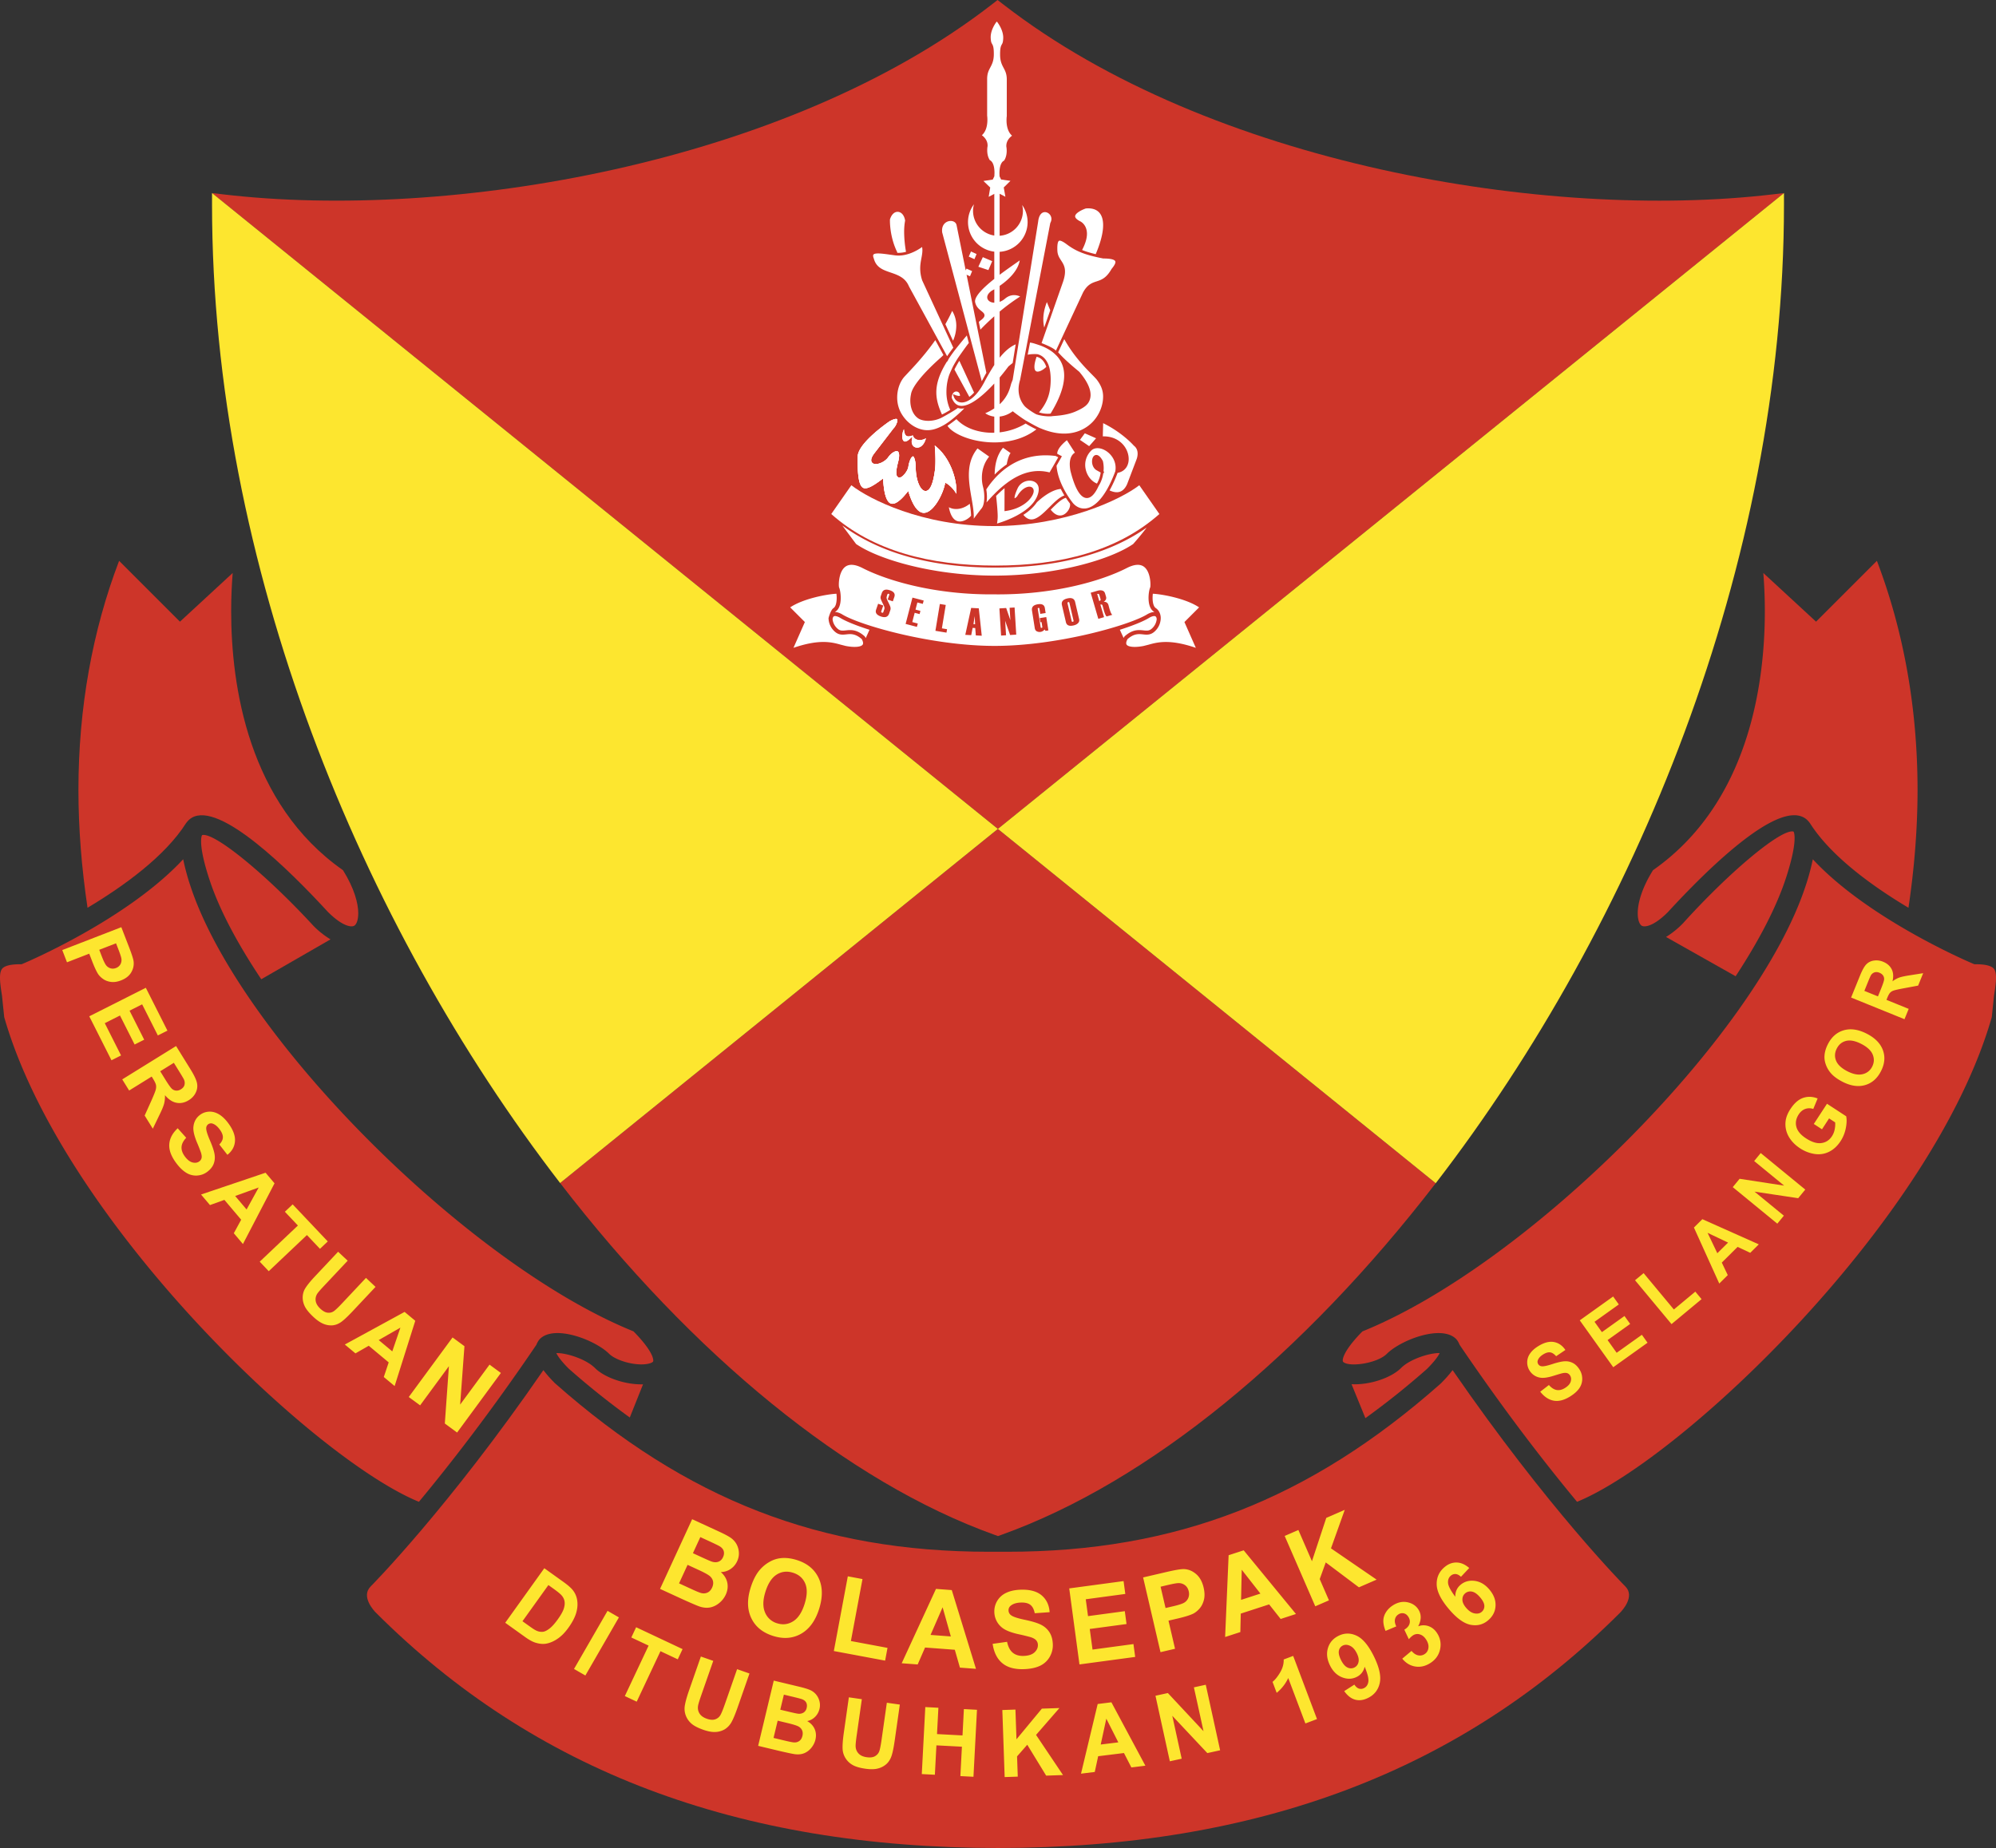 <svg xmlns="http://www.w3.org/2000/svg" width="2500" height="2315" viewBox="0 0 217.192 201.119"><rect x="0" y="0" width="217.192" height="201.119" fill="#333333" stroke="none"/><path d="M108.582 90.212l-.222.181-47.412 38.356c14.408 18.7 31.221 32.534 47.278 38.29l.369.133.369-.133c16.051-5.755 32.858-19.58 47.262-38.268l-47.644-38.559z" fill="#cd3529"/><path d="M108.582 90.212l85.539-69.201-1.222.143c-24.6 2.894-61.242-3.265-83.678-20.636l-.67-.518-.669.518C85.454 17.882 48.855 24.043 24.293 21.154l-1.221-.143 85.51 69.201z" fill="#cd3529"/><path d="M108.582 90.212l-85.51-69.201v1.229c0 39.275 16.217 78.396 37.876 106.51l47.634-38.538zM108.582 90.212l47.645 38.559c21.668-28.115 37.894-67.246 37.894-106.531v-1.229l-85.539 69.201z" fill="#fde62f"/><path d="M196.949 89.589c2.276 3.586 6.744 6.828 10.718 9.203.646-4.352.988-8.643.988-12.824 0-8.922-1.526-17.336-4.423-24.933l-6.621 6.621s-3.646-3.368-5.737-5.296c.09 1.155.164 2.537.164 4.152 0 8.105-1.831 20.954-12.167 28.191-1.236 1.978-1.663 3.611-1.663 4.683 0 .691.168 1.153.393 1.332.32.257 1.358.078 2.873-1.436 4.238-4.612 11.803-12.081 14.851-10.286.257.151.453.358.624.593zM22.002 90.882l-.035.049c-.033.079-.084.26-.084.638 0 .679.175 1.956.95 4.281 1.085 3.258 3.057 6.919 5.597 10.723l7.535-4.34a9.532 9.532 0 0 1-1.857-1.472c-5.179-5.633-10.796-10.21-12.106-9.879z" fill="#cd3529"/><path d="M195.151 90.497c.011.018.023.033.035.049.034.079.087.259.09.638.006.678-.158 1.957-.913 4.29-1.057 3.267-2.997 6.945-5.502 10.771l-7.573-4.274a9.564 9.564 0 0 0 1.844-1.488c5.13-5.681 10.705-10.306 12.019-9.986zM60.537 147.263c.138.283.46.795 1.331 1.671a86.206 86.206 0 0 0 6.662 5.333l1.441-3.609c-1.938.054-4.188-.732-5.228-1.772-1.045-1.044-3.301-1.683-4.206-1.623z" fill="#cd3529"/><path d="M215.068 104.941h-.223l-.205-.085c-.519-.222-11.372-4.868-17.38-11.341a25.276 25.276 0 0 1-.828 3.028c-5.438 16.309-30.123 41.046-48.183 48.355-1.78 1.807-2.139 2.789-2.139 3.153 0 .083.02.135.041.157.62.618 3.706.179 4.752-.867 1.507-1.507 5.947-3.212 7.535-1.625.116.115.271.34.384.634 4.881 7.205 9.347 12.951 12.783 17.092 11.418-4.664 38.764-30.562 45.127-52.743l.244-2.351c.106-.681.216-1.377.216-1.938 0-.434-.064-.786-.244-.995-.26-.306-.927-.474-1.88-.474z" fill="#cd3529"/><path d="M156.654 147.261c-.907-.056-3.161.581-4.205 1.625-1.067 1.069-3.411 1.862-5.382 1.759l1.507 3.693a86.436 86.436 0 0 0 6.701-5.358c.906-.906 1.239-1.431 1.379-1.719z" fill="#cd3529"/><path d="M156.771 150.572c-14.312 12.66-28.86 18.307-47.173 18.307h-2.003c-18.313 0-32.862-5.647-47.224-18.354-.512-.513-.92-.98-1.242-1.413-10.368 15.047-18.712 23.458-18.798 23.545-1.094 1.092.378 2.655.547 2.826 17.232 17.231 39.386 25.618 67.718 25.636 28.333-.018 50.486-8.404 67.714-25.631.171-.179 1.645-1.738.551-2.831-.087-.088-8.43-8.499-18.798-23.545-.331.439-.749.919-1.292 1.46zM20.238 89.596c.172-.237.371-.447.629-.599 3.047-1.795 10.612 5.674 14.819 10.253 1.547 1.546 2.585 1.726 2.905 1.468.223-.179.392-.641.392-1.332 0-1.072-.426-2.705-1.662-4.683C26.985 87.466 25.154 74.605 25.154 66.5c0-1.61.076-2.989.165-4.141l-5.738 5.297-6.621-6.621c-2.899 7.597-4.425 16.01-4.425 24.933 0 4.182.342 8.472.99 12.824 3.972-2.374 8.435-5.612 10.713-9.196z" fill="#cd3529"/><path d="M58.369 146.349c.112-.294.27-.519.385-.634 1.587-1.588 6.027.118 7.535 1.625.471.469 1.516.901 2.6 1.074 1.224.191 1.969-.024 2.152-.207.032-.033.044-.086.044-.148 0-.166-.084-.398-.107-.456-.187-.486-.722-1.366-2.043-2.709-18.061-7.313-42.739-32.044-48.173-48.351a25.083 25.083 0 0 1-.829-3.03c-6.01 6.476-16.862 11.121-17.383 11.343l-.204.085h-.222c-.95 0-1.619.168-1.88.474-.179.209-.244.561-.244.995 0 .561.108 1.257.215 1.938l.244 2.351c6.364 22.182 33.708 48.077 45.126 52.743 3.437-4.142 7.903-9.888 12.784-17.093z" fill="#cd3529"/><path d="M77.058 167.676c.7.323 1.118.526 1.256.61.235.145.381.321.438.524.057.204.032.423-.076.658-.112.244-.276.408-.49.49-.215.083-.456.082-.723-.004-.15-.048-.514-.206-1.093-.471l-.971-.448.806-1.751.853.392zm-5.235 5.244l2.494 1.148c.945.427 1.547.683 1.809.771.414.137.799.169 1.156.098.357-.073.688-.235.993-.489a2.54 2.54 0 0 0 .696-.897c.201-.438.258-.872.169-1.306-.088-.432-.324-.818-.706-1.157a1.893 1.893 0 0 0 1.053-.325c.32-.213.562-.498.726-.853.151-.329.212-.66.184-.993a2.117 2.117 0 0 0-.27-.894 2.055 2.055 0 0 0-.619-.666c-.262-.181-.682-.405-1.262-.672l-2.93-1.349-3.493 7.584zm4.195-2.063c.677.311 1.1.55 1.27.715.17.165.271.351.305.557.033.207-.002.423-.106.649-.123.267-.291.448-.502.543a.997.997 0 0 1-.674.054c-.16-.036-.508-.177-1.042-.423l-1.379-.636.927-2.013 1.201.554zM84.521 171.359c.534-.333 1.122-.399 1.764-.198.638.199 1.081.585 1.328 1.157.247.572.227 1.316-.059 2.231-.29.927-.707 1.56-1.249 1.898s-1.123.412-1.743.217a2.023 2.023 0 0 1-1.315-1.18c-.256-.593-.243-1.341.041-2.247.288-.918.699-1.544 1.233-1.878zm-2.769 4.745c.447.936 1.242 1.583 2.385 1.94 1.128.353 2.143.27 3.043-.247.901-.518 1.553-1.422 1.956-2.711.407-1.3.385-2.421-.064-3.363-.45-.942-1.24-1.59-2.372-1.944-.626-.196-1.21-.263-1.753-.202a3.098 3.098 0 0 0-1.22.408 3.92 3.92 0 0 0-1.056.871c-.408.479-.739 1.125-.993 1.938-.399 1.272-.374 2.375.074 3.31zM90.733 179.684l1.521-8.132 1.597.298-1.262 6.745 3.984.745-.259 1.388-5.581-1.044zM101.257 177.93l1.312-3.007.895 3.172-2.207-.165zm2.309-4.88l-1.719-.129-3.73 8.092 1.738.131.804-1.843 3.237.244.558 1.944 1.746.131-2.634-8.57zM108.012 178.901l1.572-.221c.113.544.32.94.621 1.188.3.247.697.363 1.189.346.523-.019.914-.146 1.171-.384.258-.238.381-.511.371-.816a.764.764 0 0 0-.184-.496c-.116-.135-.314-.248-.593-.341a22.124 22.124 0 0 0-1.311-.32c-.876-.193-1.496-.448-1.858-.761a2.222 2.222 0 0 1-.793-1.656 2.215 2.215 0 0 1 1.282-2.086c.428-.209.953-.323 1.573-.345 1.006-.034 1.771.172 2.296.617.524.446.813 1.055.866 1.828l-1.621.116c-.083-.429-.242-.734-.478-.915-.235-.181-.58-.265-1.033-.248-.473.016-.838.129-1.096.339a.618.618 0 0 0-.244.53.646.646 0 0 0 .261.5c.21.172.713.341 1.508.507.794.166 1.384.347 1.769.541.385.194.69.466.917.819.225.352.347.792.365 1.32.016.479-.098.932-.341 1.358a2.354 2.354 0 0 1-1.057.97c-.46.218-1.039.34-1.736.364-1.016.034-1.803-.183-2.366-.653-.562-.469-.913-1.169-1.05-2.101zM117.46 181.141l-1.113-8.274 5.913-.795.188 1.398-4.303.58.247 1.835 4.002-.539.188 1.399-4.001.539.301 2.242 4.453-.6.189 1.399-6.064.816zM127.053 172.502c.573-.133.958-.203 1.155-.21.267-.011.506.061.72.215.213.155.354.381.423.678.056.242.045.468-.032.679a1.09 1.09 0 0 1-.403.517c-.19.135-.598.274-1.223.42l-.865.201-.54-2.32.765-.18zm.807 6.935l-.712-3.06 1.03-.24c.716-.167 1.255-.333 1.618-.499.262-.128.505-.32.73-.577.225-.257.384-.577.478-.957.095-.382.083-.822-.033-1.322-.15-.648-.425-1.141-.823-1.48-.398-.338-.835-.518-1.31-.536-.31-.013-.947.092-1.911.316l-2.541.591 1.892 8.132 1.582-.368zM135.045 174.115l.073-3.28 2.032 2.596-2.105.684zm.286-5.392l-1.64.532-.381 8.903 1.657-.539.045-2.009 3.087-1.004 1.254 1.588 1.665-.542-5.687-6.929zM143.119 174.814l-3.328-7.656 1.49-.648 1.477 3.399 1.56-4.719 2.009-.874-1.498 4.192 4.965 3.404-1.926.837-3.608-2.712-.656 1.817 1.005 2.313-1.49.647zM12.874 103.299c.185.478.292.801.324.971a.972.972 0 0 1-.076.642.894.894 0 0 1-.5.436.913.913 0 0 1-.56.043.941.941 0 0 1-.476-.291c-.135-.15-.304-.486-.506-1.009l-.28-.724 1.826-.707.248.639zm-5.585 1.428l2.42-.938.334.863c.232.598.439 1.044.621 1.336.141.213.332.402.572.567s.524.269.851.31c.327.041.687-.014 1.081-.167.513-.199.882-.487 1.106-.866.224-.377.312-.774.266-1.189-.032-.268-.204-.805-.516-1.611l-.823-2.125-6.426 2.489.514 1.331zM9.714 110.605l6.154-3.103 2.351 4.662-1.043.526-1.709-3.389-1.369.691 1.593 3.159-1.043.525-1.593-3.157-1.654.834 1.771 3.511-1.043.526-2.415-4.785zM18.917 115.667l.581.938c.301.486.476.783.522.888a.881.881 0 0 1 .051.595c-.054.182-.179.333-.374.454a.887.887 0 0 1-.515.151.779.779 0 0 1-.457-.183c-.137-.113-.385-.458-.742-1.034l-.55-.889 1.484-.92zm-4.864 3.016l2.452-1.52.152.245c.172.279.276.496.312.653.035.157.028.329-.018.516-.047.188-.201.579-.463 1.172l-.747 1.657.887 1.431.692-1.436c.281-.568.459-.992.533-1.27.075-.278.107-.592.097-.942.396.47.817.746 1.263.828.446.084.888-.011 1.328-.283.347-.215.602-.493.762-.833a1.59 1.59 0 0 0 .13-1.04c-.074-.353-.309-.85-.704-1.486l-1.57-2.534-5.858 3.63.752 1.212zM19.336 122.79l.927 1.035c-.316.334-.486.667-.508.999-.022.331.094.671.349 1.019.27.368.55.59.84.665.29.075.536.038.739-.111a.62.62 0 0 0 .249-.364c.036-.146.014-.342-.062-.586a16.217 16.217 0 0 0-.429-1.093c-.3-.722-.433-1.287-.397-1.691.051-.573.298-1.021.739-1.344.283-.208.608-.32.975-.337.366-.016.727.084 1.082.297.355.215.692.54 1.012.977.522.712.761 1.361.716 1.948-.044.586-.319 1.079-.823 1.476l-.88-1.125c.251-.26.381-.517.388-.77.007-.253-.107-.542-.344-.865-.244-.333-.502-.544-.775-.636a.522.522 0 0 0-.695.491c-.013.233.121.674.402 1.327.281.651.45 1.162.509 1.531.058.368.022.715-.105 1.042-.128.326-.368.619-.722.877-.317.233-.682.36-1.092.384a1.993 1.993 0 0 1-1.181-.313c-.376-.232-.745-.595-1.106-1.088-.525-.718-.768-1.388-.724-2.01.042-.625.348-1.203.916-1.735zM25.59 130.161l2.559-.924-1.317 2.392-1.242-1.468zm4.283-1.379l-.976-1.153L21.876 130l.973 1.15 1.568-.567 1.826 2.159-.801 1.473.993 1.174 3.438-6.607zM28.261 137.309l4.155-3.935-1.419-1.499.849-.803 3.82 4.034-.849.804-1.419-1.499-4.156 3.935-.981-1.037zM36.792 136.227l1.04.977-2.565 2.73c-.409.434-.661.729-.757.88-.149.246-.201.51-.154.79.047.28.213.553.499.821.29.272.563.419.822.439a.963.963 0 0 0 .675-.186c.191-.143.475-.416.851-.815l2.621-2.789 1.04.978-2.482 2.641c-.567.603-.997 1.003-1.287 1.201-.29.197-.59.311-.901.342a2.11 2.11 0 0 1-.984-.157c-.345-.136-.719-.393-1.123-.772-.488-.458-.806-.861-.955-1.207a2.151 2.151 0 0 1-.193-.992c.021-.315.1-.592.237-.831.203-.35.567-.806 1.096-1.368l2.52-2.682zM41.208 145.84l2.361-1.352-.884 2.583-1.477-1.231zm3.979-2.098l-1.161-.967-6.505 3.549 1.156.965 1.448-.83 2.171 1.811-.535 1.59 1.181.985 2.245-7.103zM44.479 152.038l4.765-6.482 1.294.951-.468 6.358 3.198-4.352 1.235.908-4.765 6.483-1.335-.981.444-6.239-3.133 4.262-1.235-.908zM167.599 151.461l.942-.729c.278.313.561.494.85.543.288.048.588-.025.902-.22.334-.207.539-.437.618-.688.078-.25.057-.475-.064-.669a.598.598 0 0 0-.306-.255c-.125-.043-.297-.043-.513 0-.15.034-.473.128-.97.284-.642.202-1.139.27-1.493.2a1.66 1.66 0 0 1-1.134-.777 1.659 1.659 0 0 1 .051-1.831c.199-.295.496-.565.89-.81.639-.398 1.212-.548 1.719-.455.507.094.921.382 1.244.864l-1.007.68c-.214-.247-.43-.387-.65-.418-.219-.03-.473.044-.759.222-.299.186-.491.395-.579.627a.461.461 0 0 0 .041.433.491.491 0 0 0 .356.228c.201.033.589-.043 1.167-.232.577-.188 1.026-.291 1.348-.309.322-.018.622.046.9.189.278.145.521.385.73.721.19.305.285.642.286 1.009.001.368-.107.709-.324 1.025-.217.313-.548.609-.992.885-.646.402-1.24.554-1.781.459-.543-.096-1.033-.421-1.472-.976zM175.544 148.796l-3.644-5.102 3.631-2.595.618.865-2.643 1.888.803 1.125 2.457-1.756.619.864-2.458 1.756.988 1.383 2.743-1.958.618.864-3.732 2.666zM181.885 144.104l-3.97-4.773.933-.776 3.291 3.957 2.334-1.942.68.817-3.268 2.717zM186.869 136.391l-1.06-2.22 2.229 1.06-1.169 1.16zm-1.629-3.707l-.918.91 2.758 6.095.925-.918-.651-1.363 1.721-1.708 1.376.645.929-.921-6.14-2.74zM193.395 133.172l-4.847-3.975.745-.909 4.847.745-3.262-2.677.712-.869 4.848 3.976-.77.938-4.75-.713 3.19 2.616-.713.868zM198.257 122.902l-.89-.581 1.436-2.199 2.089 1.364c.073.354.059.788-.044 1.301s-.291.979-.563 1.397c-.346.53-.762.917-1.25 1.16-.488.244-1.01.324-1.568.244a3.946 3.946 0 0 1-1.592-.615c-.546-.357-.959-.785-1.241-1.283a2.71 2.71 0 0 1-.342-1.611c.039-.439.215-.901.532-1.386.41-.628.869-1.03 1.375-1.207.506-.175 1.034-.155 1.583.06l-.473 1.142a1.316 1.316 0 0 0-.876.001c-.28.101-.516.298-.708.592-.292.448-.377.899-.256 1.355.122.458.472.875 1.051 1.251.624.408 1.18.579 1.666.514.488-.064.875-.314 1.16-.753.141-.216.24-.46.293-.734.055-.273.072-.527.051-.765l-.661-.432-.772 1.185zM199.792 115.44c-.18-.437-.154-.879.075-1.327.228-.447.569-.723 1.022-.833.455-.109 1.001 0 1.642.328.648.332 1.063.72 1.245 1.162.182.444.163.881-.059 1.314a1.513 1.513 0 0 1-1.038.819c-.471.114-1.022.009-1.656-.314-.641-.33-1.053-.713-1.231-1.149zm3.15 2.652c.748-.212 1.327-.719 1.737-1.521.405-.79.473-1.551.206-2.282-.268-.731-.852-1.328-1.752-1.789-.908-.466-1.739-.591-2.492-.378-.753.215-1.333.718-1.738 1.51-.225.438-.349.862-.373 1.272-.021.31.028.627.146.955.117.326.287.623.509.89.301.362.736.688 1.305.979.886.456 1.704.577 2.452.364zM202.868 107.838l.355-.875c.185-.456.302-.726.352-.812a.735.735 0 0 1 .399-.328.787.787 0 0 1 .536.043.852.852 0 0 1 .39.291.661.661 0 0 1 .119.414c-.006.153-.119.499-.337 1.038l-.335.828-1.479-.599zm4.824 1.958l-2.419-.981.093-.228c.104-.258.203-.438.294-.539a.926.926 0 0 1 .378-.24c.161-.058.524-.141 1.091-.247l1.59-.296.548-1.352-1.407.222c-.559.084-.959.171-1.201.257a2.84 2.84 0 0 0-.73.407c.124-.519.093-.959-.091-1.321-.184-.361-.495-.632-.932-.81a1.863 1.863 0 0 0-1.016-.127 1.411 1.411 0 0 0-.821.42c-.214.227-.441.638-.682 1.234l-.962 2.369 5.81 2.357.457-1.125zM60.192 172.875c.469.336.77.581.904.735.181.203.292.423.333.661.042.238.013.508-.085.81-.098.302-.312.683-.641 1.143-.329.459-.628.794-.897 1.004-.269.21-.506.33-.711.358a1.302 1.302 0 0 1-.644-.087c-.169-.064-.416-.212-.739-.444l-.86-.616 2.821-3.936.519.372zm-5.217 3.732l2.176 1.559c.426.306.796.507 1.113.607.421.13.805.167 1.152.109.456-.078.91-.282 1.362-.611.372-.269.733-.647 1.083-1.135.398-.557.67-1.069.817-1.537.146-.47.193-.921.14-1.355a2.336 2.336 0 0 0-.469-1.163c-.196-.255-.532-.553-1.006-.894l-2.115-1.516-4.253 5.936zM62.461 181.634l3.648-6.325 1.236.713-3.648 6.324-1.236-.712zM67.99 184.586l2.587-5.493-1.881-.886.524-1.113 5.054 2.38-.524 1.112-1.881-.886-2.586 5.494-1.293-.608zM76.265 180.282l1.347.471-1.306 3.741c-.207.594-.325.984-.352 1.172-.043.302.013.577.167.822.154.246.418.434.791.564.375.131.688.149.937.054.249-.094.434-.252.555-.475.121-.222.277-.606.468-1.152l1.334-3.822 1.347.471-1.266 3.626c-.29.829-.53 1.402-.721 1.72a2.107 2.107 0 0 1-.703.727 2.184 2.184 0 0 1-.977.291c-.374.026-.823-.053-1.347-.235-.634-.221-1.088-.466-1.363-.732a2.178 2.178 0 0 1-.568-.864 2.09 2.09 0 0 1-.109-.897c.051-.426.211-1.026.48-1.798l1.286-3.684zM86.091 184.619c.652.155 1.043.258 1.175.306.226.085.38.21.463.374.084.165.099.358.047.577a.789.789 0 0 1-.336.505.924.924 0 0 1-.617.12c-.137-.016-.474-.088-1.013-.217l-.905-.216.392-1.639.794.19zm-3.594 5.383l2.334.559c.883.204 1.443.322 1.682.351.378.046.714.009 1.008-.113.293-.123.549-.318.767-.586.218-.27.366-.564.443-.886.097-.408.07-.791-.082-1.146-.151-.355-.422-.646-.812-.873.33-.068.614-.221.854-.459.239-.238.398-.524.479-.858a1.71 1.71 0 0 0-.011-.885 1.855 1.855 0 0 0-.383-.722 1.781 1.781 0 0 0-.644-.465c-.255-.111-.653-.231-1.196-.361l-2.741-.656-1.698 7.1zm3.24-2.471c.629.151 1.03.283 1.203.395.173.112.291.253.354.423s.07.36.02.571c-.06.249-.171.432-.336.55a.87.87 0 0 1-.565.16c-.143-.004-.462-.065-.958-.184l-1.283-.307.449-1.875 1.116.267zM92.367 184.722l1.413.202-.558 3.923c-.089.623-.128 1.028-.119 1.218.016.304.124.562.323.774.199.212.494.346.885.4.394.056.704.014.93-.127s.376-.332.453-.573c.076-.242.154-.649.236-1.222l.57-4.007 1.413.201-.541 3.803c-.123.869-.249 1.478-.375 1.826-.126.349-.31.631-.55.849a2.18 2.18 0 0 1-.902.474c-.361.099-.817.108-1.367.03-.665-.095-1.158-.247-1.479-.456a2.165 2.165 0 0 1-.724-.738 2.094 2.094 0 0 1-.281-.859c-.033-.428.009-1.046.124-1.856l.549-3.862zM100.303 193.073l.382-7.291 1.425.075-.15 2.864 2.774.146.15-2.866 1.425.076-.383 7.291-1.424-.074.167-3.2-2.774-.145-.168 3.198-1.424-.074zM109.321 193.4l-.253-7.297 1.426-.049.112 3.236 2.763-3.337 1.911-.065-2.543 2.924 2.933 4.368-1.833.064-2.057-3.362-1.11 1.266.077 2.204-1.426.048zM119.773 189.858l.61-2.813 1.306 2.577-1.916.236zm1.163-4.595l-1.493.185-1.815 7.581 1.497-.185.371-1.713 2.807-.347.806 1.568 1.524-.189-3.697-6.9zM127.294 191.682l-1.563-7.132 1.349-.295 3.879 4.151-1.046-4.771 1.291-.283 1.563 7.132-1.393.306-3.812-4.058 1.022 4.668-1.29.282zM143.308 187.088l-1.264.477-1.866-4.945a4.597 4.597 0 0 1-1.257 1.613l-.45-1.193c.287-.237.564-.583.833-1.043.269-.458.396-.923.38-1.395l1.031-.388 2.593 6.874zM147.821 180.898a.825.825 0 0 1-.446.579.83.83 0 0 1-.752-.001c-.259-.12-.495-.394-.705-.819-.208-.42-.283-.76-.227-1.017a.763.763 0 0 1 .421-.552c.239-.118.504-.108.794.028s.536.41.737.818c.184.372.243.694.178.964zm-.363 4.077c.439.122.905.059 1.4-.185.687-.338 1.113-.879 1.278-1.622.164-.742-.05-1.713-.642-2.915-.583-1.179-1.206-1.924-1.873-2.237-.667-.312-1.32-.309-1.963.007-.592.292-.978.737-1.159 1.333-.181.597-.106 1.228.223 1.896.316.641.754 1.07 1.314 1.29.56.221 1.089.208 1.587-.039.458-.225.748-.596.873-1.112.323.775.455 1.324.397 1.65-.057.325-.211.549-.461.672a.728.728 0 0 1-.563.058c-.179-.059-.343-.203-.494-.434l-1.106.709c.355.5.75.808 1.189.929zM152.585 180.513l1.009-.844c.223.267.46.426.713.48.253.054.489.01.708-.13.236-.152.375-.373.416-.664s-.041-.596-.244-.914c-.193-.3-.424-.489-.69-.567a.86.86 0 0 0-.732.097c-.145.094-.3.235-.466.425l-.489-1.037c.313-.189.502-.409.57-.659.068-.251.024-.498-.132-.74-.132-.207-.298-.333-.496-.378a.746.746 0 0 0-.592.119.804.804 0 0 0-.366.53c-.048.228-.001.484.139.771l-1.166.49c-.166-.417-.246-.785-.242-1.102.003-.315.096-.623.279-.919.182-.297.436-.549.76-.758.559-.359 1.125-.463 1.701-.312.471.124.828.375 1.072.755.346.539.34 1.151-.019 1.836a1.62 1.62 0 0 1 1.139-.012c.375.134.681.388.921.762.349.542.456 1.128.322 1.755-.135.627-.486 1.124-1.054 1.489-.537.345-1.085.473-1.644.382-.558-.092-1.031-.377-1.417-.855zM159.129 174.08c0-.281.102-.506.301-.676a.852.852 0 0 1 .738-.188c.283.052.58.261.891.626.301.355.454.666.458.931a.79.79 0 0 1-.288.647c-.201.171-.459.227-.776.167-.317-.058-.625-.263-.923-.612-.268-.317-.403-.616-.401-.895zm-.637-4.031c-.469-.007-.907.161-1.315.509-.583.495-.865 1.124-.846 1.886.019.762.463 1.654 1.333 2.678.848.999 1.634 1.567 2.358 1.707.725.138 1.36-.023 1.904-.486.508-.432.779-.958.809-1.58.031-.622-.197-1.218-.683-1.789-.458-.539-.987-.847-1.585-.925-.6-.077-1.116.068-1.55.437-.382.325-.57.755-.563 1.29-.504-.675-.766-1.179-.788-1.51-.022-.331.077-.59.296-.775a.72.72 0 0 1 .525-.189c.188.013.382.113.586.301l.9-.957c-.452-.392-.912-.589-1.381-.597z" fill="#fde62f"/><path d="M101.717 48.493c.037.425.092 1.203.072 1.945a8.36 8.36 0 0 1-.029.538c-.195 1.659-.555 2.487-1.071 2.459-.601-.032-1.032-1.316-1.043-2.449-.01-.977-.208-1.308-.303-1.315-.104-.008-.363.312-.495 1.092-.024.37-.471 1.017-.814 1.172-.182.082-.3.019-.354-.026-.14-.117-.263-.395.018-1.523.285-1.025.053-1.225-.025-1.261-.202-.096-.675.15-1.008.622-.357.507-1.041.799-1.455.754-.187-.02-.321-.109-.38-.25-.098-.235.022-.562.37-1l2.043-2.654.008-.007c.228-.217.476-.808.364-.961-.044-.06-.268-.08-.813.223-.033.022-3.285 2.227-3.461 3.728-.056 2.158.128 3.271.579 3.505.419.217 1.189-.284 1.959-.856l.216-.161.017.268c.116 1.854.523 2.363.844 2.465.403.127.992-.274 1.704-1.162l.17-.211.083.258c.455 1.419 1.025 2.154 1.65 2.125.968-.046 1.979-1.865 2.249-3.096l.042-.195.172.1c.029.017.605.364 1.04 1.111.002-.041.007-.079.008-.121.041-1.558-.728-3.872-2.357-5.117z" fill="#fff"/><path fill="#fff" d="M97.453 46.799l.011-.012.004-.005zM98.849 50.762a.15.15 0 0 0 .002-.021l-.002.021zM118.041 47.157l-.529.716 1.003.682.751-.855z"/><path d="M98.849 50.762a.15.15 0 0 0 .002-.021l-.002.021zM97.453 46.799l.011-.012.004-.005zM98.974 47.795l.297-.264-.057.394c-.041.285.04.53.222.672a.626.626 0 0 0 .63.068c.325-.133.565-.483.693-.969-.372.208-.765.258-1.066.115a.655.655 0 0 1-.362-.429c-.317.111-.535.151-.692.055-.175-.106-.231-.332-.281-.728a1.84 1.84 0 0 0-.185.729c-.006.238.044.443.15.549.177.177.484-.044.651-.192z" fill="#fff"/><path d="M101.717 48.493c.037.425.092 1.203.072 1.945a8.36 8.36 0 0 1-.029.538c-.195 1.659-.555 2.487-1.071 2.459-.601-.032-1.032-1.316-1.043-2.449-.01-.977-.208-1.308-.303-1.315-.104-.008-.363.312-.495 1.092-.024.37-.471 1.017-.814 1.172-.182.082-.3.019-.354-.026-.14-.117-.263-.395.018-1.523.285-1.025.053-1.225-.025-1.261-.202-.096-.675.15-1.008.622-.357.507-1.041.799-1.455.754-.187-.02-.321-.109-.38-.25-.098-.235.022-.562.37-1l2.043-2.654.008-.007c.228-.217.476-.808.364-.961-.044-.06-.268-.08-.813.223-.033.022-3.285 2.227-3.461 3.728-.056 2.158.128 3.271.579 3.505.419.217 1.189-.284 1.959-.856l.216-.161.017.268c.116 1.854.523 2.363.844 2.465.403.127.992-.274 1.704-1.162l.17-.211.083.258c.455 1.419 1.025 2.154 1.65 2.125.968-.046 1.979-1.865 2.249-3.096l.042-.195.172.1c.029.017.605.364 1.04 1.111.002-.041.007-.079.008-.121.041-1.558-.728-3.872-2.357-5.117z" fill="#fff"/><path fill="#fff" d="M97.453 46.799l.011-.012.004-.005z"/><path d="M101.717 48.493c.037.425.092 1.203.072 1.945a8.36 8.36 0 0 1-.029.538c-.195 1.659-.555 2.487-1.071 2.459-.601-.032-1.032-1.316-1.043-2.449-.01-.977-.208-1.308-.303-1.315-.104-.008-.363.312-.495 1.092-.024.37-.471 1.017-.814 1.172-.182.082-.3.019-.354-.026-.14-.117-.263-.395.018-1.523.285-1.025.053-1.225-.025-1.261-.202-.096-.675.15-1.008.622-.357.507-1.041.799-1.455.754-.187-.02-.321-.109-.38-.25-.098-.235.022-.562.37-1l2.043-2.654.008-.007c.228-.217.476-.808.364-.961-.044-.06-.268-.08-.813.223-.033.022-3.285 2.227-3.461 3.728-.056 2.158.128 3.271.579 3.505.419.217 1.189-.284 1.959-.856l.216-.161.017.268c.116 1.854.523 2.363.844 2.465.403.127.992-.274 1.704-1.162l.17-.211.083.258c.455 1.419 1.025 2.154 1.65 2.125.968-.046 1.979-1.865 2.249-3.096l.042-.195.172.1c.029.017.605.364 1.04 1.111.002-.041.007-.079.008-.121.041-1.558-.728-3.872-2.357-5.117z" fill="#fff"/><path d="M98.849 50.762a.15.15 0 0 0 .002-.021l-.002.021zM120.332 49.059c-.552-.342-1.134-.376-1.508-.099a2.172 2.172 0 0 0-.686 2.111c.151.713.625 1.311 1.224 1.556.242-.42.357-.836.406-1.203-.104-.055-.238-.13-.435-.241-.347-.195-.504-.6-.504-.963 0-.071.006-.142.017-.207.05-.278.195-.463.389-.494.253-.042.511.175.764.641l.007.014.004.016c.007.026.087.325.087.771 0 .098-.009.209-.018.32.028.026.051.059.051.101a.141.141 0 0 1-.022.073c-.019.034-.036.054-.06.065-.063.413-.2.881-.496 1.354-.417.921-.869 1.367-1.349 1.324-.838-.076-1.399-1.652-1.725-2.967a3.828 3.828 0 0 1-.073-.708c0-.81.341-1.134.562-1.262-.139-.213-.738-1.145-.873-1.353-.935.745-1.052 1.247-1.052 1.438 0 .019.001.029.003.042l.503.267-.581 1.024c.138 2.002 1.661 3.911 1.682 3.938.371.523.936.79 1.511.714.666-.087 1.965-.729 3.199-4.036.19-1.064-.434-1.869-1.027-2.236zM115.983 54.176c-.497.14-1.049.691-1.583 1.225l-.068.068c.483.619 1.014.792 1.5.486.457-.289.708-.905.576-1.181a7.737 7.737 0 0 1-.425-.598z" fill="#fff"/><path d="M115.15 49.77a20.564 20.564 0 0 1-.275-.146c-2.156-.274-3.822.278-5.072 1.098-.057.037-.11.076-.165.113-.052.037-.107.072-.159.11a8.237 8.237 0 0 0-1.245 1.131c-.05.055-.095.11-.142.166-.046.054-.095.107-.139.161a9.417 9.417 0 0 0-.631.867c.046.275.071.553.071.818 0 .213-.019.411-.048.597.25-.288.496-.557.74-.808l.132-.132.132-.133c.328-.321.652-.609.974-.863.052-.041.104-.078.155-.117l.15-.115c1.557-1.135 3.054-1.49 4.579-1.103l.404-.698.062-.109-.001-.03h.019l.459-.807zM103.904 55.391a1.613 1.613 0 0 1-.657-.19c.183.964.563 1.499 1.114 1.547.616.053 1.234-.491 1.306-.637-.013-.404-.07-.837-.142-1.287-.663.54-1.291.591-1.621.567zM119.697 23.237c-.398-.541-1.06-.598-1.551-.548-.439.149-1.128.501-1.155.833l-.001.02c0 .209.277.4.5.52.02.007.476.195.684.771.068.188.102.392.102.612 0 .504-.179 1.095-.53 1.764.422.17.901.313 1.482.451.88-2.066 1.048-3.635.469-4.423zM104.058 35.456c0-.583-.152-1.136-.447-1.624-.229.503-.48.984-.742 1.446l.835 1.807a4.107 4.107 0 0 0 .354-1.629zM97.594 27.512c.343.021.679-.023.993-.106a12.89 12.89 0 0 1-.204-2.166c0-.416.03-.841.107-1.23-.083-.554-.387-.929-.776-.956-.383-.026-.717.293-.875.832-.001.02-.002.054-.002.118 0 .457.062 1.979.813 3.48l-.056.028zM108.301 64.248c-.023 0 0 0 0 0z" fill="#fff"/><path d="M108.304 61.552c7.142 0 13.334-1.603 17.852-5.611l-2.186-3.133c-1.967 1.53-8.037 4.444-15.833 4.444-7.796 0-13.531-2.915-15.499-4.444l-2.186 3.133c4.518 4.008 10.712 5.611 17.852 5.611" fill="#fff"/><path d="M91.657 57.192l1.497 2.011c2.489 1.713 8.453 3.441 15.077 3.441 6.625 0 12.587-1.729 15.077-3.441.024-.032.823-.921 1.463-1.782-4.104 2.888-9.722 4.349-16.468 4.349-6.92 0-12.509-1.539-16.646-4.578zM99.693 47.811a.655.655 0 0 1-.362-.429c-.317.111-.535.151-.692.055-.175-.106-.231-.332-.281-.728a1.84 1.84 0 0 0-.185.729c-.006.238.044.443.15.549.178.177.485-.044.651-.192l.297-.264-.057.394c-.041.285.04.53.222.672a.626.626 0 0 0 .63.068c.325-.133.565-.483.693-.969-.372.208-.764.259-1.066.115zM112.509 52.407c-.565-.251-1.435-.009-1.779.741-.275.598-.328.88-.33 1.005a.206.206 0 0 0 .005.072c.04-.008.142-.059.27-.204.426-.751.988-1.073 1.36-1.056.188.008.335.101.404.255.118.265-.014.651-.369 1.083-.032.043-.812 1.052-2.607 1.303l-.161.023s.004-2.398.007-2.503c-.302.25-.609.533-.919.846.005.042.188 1.647.171 2.313a4.588 4.588 0 0 1-.072.694c.797-.234 3.588-1.163 4.354-2.94.118-.274.178-.528.185-.751.012-.412-.166-.724-.519-.881zM123.387 48.508l-.012-.01-.011-.011c-.012-.015-1.208-1.391-3.327-2.435-.007.315-.031 1.214-.037 1.438 1.681-.045 2.699 1.112 2.807 2.267.084.894-.395 1.565-1.197 1.702a13.734 13.734 0 0 1-.874 1.912c.436.201.813.25 1.127.144.322-.11.585-.388.78-.818l1.019-2.677c.009-.021.127-.306.127-.646 0-.292-.086-.624-.402-.866zM109.963 49.307l-.822-.579c-.658.794-.88 1.792-.908 2.843l-.001.08a8.266 8.266 0 0 1 1.312-1.108c.099-.548.234-.995.419-1.236zM106.963 52.964a3.791 3.791 0 0 1-.12-.98c0-.646.155-1.513.79-2.291l-1.264-.891c-.72.875-.943 1.874-.943 2.891 0 .832.145 1.677.284 2.474.129.748.253 1.465.253 2.117 0 .057-.005.112-.007.168.3-.415.597-.805.888-1.166l-.005-.004c.159-.188.265-.646.265-1.197 0-.352-.042-.74-.141-1.121zM92.09 69.039c-.386.042-.784.084-1.193-.25a2 2 0 0 1-.735-1.408s-.006-.07-.006-.1c0-.027.22-.889.54-1.102.265-.176.349-.662.349-1.122 0-.156-.012-.304-.027-.44-1.007.048-3.58.512-5.034 1.482l1.597 1.597-1.24 2.807c2.854-.976 4.181-.61 5.161-.337l.524.133c.895.179 1.65.124 1.839-.135a.286.286 0 0 0 .05-.172c0-.138-.069-.299-.141-.435-.711-.62-1.206-.569-1.684-.518zM130.479 66.099c-1.454-.97-4.027-1.434-5.034-1.482a3.78 3.78 0 0 0-.027.44c0 .459.084.945.348 1.122.32.213.517.586.538 1.021.002.026-.002.178-.002.181h-.002a2.006 2.006 0 0 1-.735 1.408c-.409.335-.808.292-1.193.25-.478-.051-.973-.102-1.684.519-.072.136-.141.297-.141.435 0 .065.015.124.05.172.188.258.944.313 1.839.135l.525-.133c.979-.273 2.307-.639 5.161.337l-1.24-2.807 1.597-1.598z" fill="#fff"/><path d="M90.735 67.076c-.13.076-.137.304-.137.306h-.001c.031.396.243.794.577 1.068.268.219.52.192.87.154.525-.057 1.18-.127 2.052.653 0 0 .09.142.109.184l.409-.901c-1.504-.478-2.651-.954-3.249-1.333-.285-.151-.514-.199-.63-.131zM124.419 68.604c.349.038.602.064.869-.154a1.57 1.57 0 0 0 .577-1.068h-.001c0-.002-.006-.23-.137-.306-.116-.068-.345-.021-.63.13-.597.379-1.742.855-3.243 1.332l.409.891c.018-.038.104-.171.104-.171.872-.78 1.526-.71 2.052-.654zM111.824 38.608c.296-.087.961-.082 1.074-.058.112.025.286.095.4.162.34.199.602.535.779.972.292.737.328 1.944.126 2.951-.161.803-.561 1.575-1.146 2.245.407.131.84.181 1.257.133.011-.019.023-.036.035-.054 1.342-2.202 1.754-3.989 1.224-5.312a2.961 2.961 0 0 0-.603-.939l-.222-.214c-.387-.346-.881-.636-1.479-.87-.008-.003-.642-.22-.824-.269a3.417 3.417 0 0 0-.364-.075c-.091.471-.176.917-.257 1.328z" fill="#fff"/><path d="M112.769 40.417c.225.1.669-.088 1.084-.49-.153-.443-.39-.78-.702-.962a1.217 1.217 0 0 0-.355-.137c-.357 1.011-.264 1.486-.027 1.589zM120.06 28.131h-.015l-.014-.003c-1.922-.375-2.918-.761-3.946-1.532-.54-.405-.76-.434-.849-.388-.098.051-.208.274-.181 1.043.017.493.204.781.403 1.087.323.496.657 1.009.221 2.315l-.001.003-2.341 6.682c.371.143 1.315.533 1.56.823l2.943-6.311c.474-.896.993-1.066 1.495-1.23.512-.168 1.042-.342 1.617-1.348l.006-.01.008-.01c.328-.397.458-.675.387-.825-.064-.135-.34-.296-1.293-.296z" fill="#fff"/><path d="M114.281 33.768a32.074 32.074 0 0 1-.366-.895c-.262.671-.389 1.295-.389 1.878 0 .309.034.606.097.896l.658-1.879zM104.931 44.438a1.568 1.568 0 0 1-.481.015 1.22 1.22 0 0 1-.222-.053c-.154.111-.495.355-1.606.972-1.111.618-2.238.469-2.688.172-.613-.404-.88-1.201-.88-1.953 0-.229.025-.454.072-.662.093-.796 1.291-2.283 3.205-3.978a6.12 6.12 0 0 0 .327-.315l-.885-1.621c-1.113 1.59-2.257 2.805-2.945 3.536l-.42.452c-.472.531-.782 1.369-.782 2.253 0 .59.139 1.201.459 1.753.519.893 1.364 1.544 2.261 1.743.789.175 1.511-.012 2.38-.505.868-.492 2.08-1.657 2.205-1.809z" fill="#fff"/><path d="M103.044 39.344c-.838 1.347-1.159 2.405-1.159 3.356 0 .842.25 1.603.614 2.411.275-.13.575-.297.902-.503a4.673 4.673 0 0 1-.416-1.979c0-.672.122-1.308.299-1.818.061-.177.4-.9.4-.9.155-.297.343-.619.561-.959 0 0 .805-1.165 1.176-1.629l-.217-.818a65.157 65.157 0 0 0-1.333 1.638 18.11 18.11 0 0 0-.649.922c0-.002-.144.342-.178.279z" fill="#fff"/><path d="M103.854 40.219l1.624 2.973c.169-.122.348-.282.531-.485l-.022.01-1.596-3.454c-.214.342-.393.663-.537.956zM103.731 37.839l-3.384-7.323-.002-.008a4.094 4.094 0 0 1-.214-1.289c0-.422.068-.787.132-1.127.056-.303.107-.58.107-.864 0-.114-.013-.229-.032-.347-.444.321-1.639 1.071-2.934.91l-.594-.081c-.784-.109-1.595-.221-1.767-.001-.072.093-.02.278.036.416l.004.009.002.009c.257.978 1.013 1.237 1.812 1.511.795.272 1.618.553 2.012 1.517l4.148 7.595c.202-.295.427-.605.674-.927zM106.458 29.03l.486-1.045 1.02.437-.413.972M105.657 27.368l-.243.559.619.277.231-.558M105.177 29.9l.371.166.23-.559-.607-.277-.088.202-1-4.956c-.094-.355-.477-.478-.806-.414-.37.072-.768.381-.768 1.021 0 .065.004.134.013.206l4.31 16.198c.154-.291.32-.6.499-.917-.027-.13-1.222-6.048-2.154-10.67z" fill="#fff"/><path d="M119.36 41.338c-.409-.54-2.199-1.982-3.553-4.427l-.666 1.432c.646.72 1.44 1.411 2.292 2.111l.01.009.009.01c.811.964 1.218 1.802 1.218 2.503 0 .222-.041.431-.123.625-.172.406-.479.737-1.535 1.192-1.057.455-2.324.463-2.53.5-.363.062-1.231-.031-1.638-.18-.038.04-1.085-.599-1.373-.943-.634-.76-.8-1.766-.468-2.834l3.282-17.066.011-.019c.24-.455.039-.78-.059-.899-.178-.216-.456-.315-.691-.245-.314.094-.52.452-.581 1.017l-2.772 17.212-.151.379-.055.188c-.108.414-.34 1.285-1.211 2.09v-2.911c.333-.392.649-.794.941-1.185l.009-.014.013-.01c.157-.135.308-.256.454-.368l.326-2.031c-.651.28-1.221.803-1.744 1.453v-5.016a21.58 21.58 0 0 1 2.234-1.642c-.321-.148-.988-.333-1.664.247a1.827 1.827 0 0 1-.57.333v-1.736c.818-.562 1.976-1.554 2.187-2.773l-.419.295c-.501.351-1.136.794-1.768 1.27v-2.501a3.244 3.244 0 0 0 3.043-3.232 3.24 3.24 0 0 0-.592-1.861c.051.209.082.424.082.64a2.716 2.716 0 0 1-2.533 2.706v-4.57l.626.325-.18-1.011.732-.722-1.017-.141-.169-.34-.015-.312c0-1.054.34-1.333.506-1.407.231-.346.285-.769.285-1.067 0-.232-.029-.396-.035-.427l-.005-.022-.002-.086c0-.524.336-.903.624-1.11-.488-.43-.601-1.133-.601-1.676 0-.249.022-.417.028-.457V8.66c0-.614-.167-.93-.342-1.264-.191-.362-.387-.735-.387-1.457 0-.727.081-.919.194-1.114.064-.11.126-.215.146-.642l.002-.086c0-.816-.543-1.559-.668-1.721-.022-.005-.028-.006-.054-.014-.16.212-.643.915-.643 1.686l.002.087c.021.425.082.529.146.64.114.194.194.388.194 1.114 0 .722-.196 1.095-.386 1.455-.176.335-.342.652-.342 1.265v3.975c.006.041.027.209.027.457 0 .542-.112 1.246-.601 1.676.288.206.623.585.623 1.109l-.002.095-.004.014c-.006.03-.034.195-.034.428 0 .298.053.722.285 1.067.169.076.506.357.506 1.4l-.016.356-.106.217-.067.138-1.015.154.739.712s-.098.599-.168 1.014l.611-.326v4.537a2.715 2.715 0 0 1-2.312-2.682c0-.244.036-.484.1-.717a3.217 3.217 0 0 0-.647 1.938 3.244 3.244 0 0 0 2.859 3.217v2.966c-1.121.891-2.093 1.825-2.093 2.436 0 .04.004.079.013.116.115.495.422.74.668.938.185.148.346.277.346.472v.014c-.007.184-.161.362-.523.611l-.093.103.168.831a24.85 24.85 0 0 1 1.514-1.456v5.302a23.526 23.526 0 0 0-1.122 1.932c-.876 1.648-1.857 2.189-2.482 2.146-.372-.025-.662-.248-.795-.609l-.111-.301.3.114c.212.082.438.105.48.069-.005-.192-.078-.339-.211-.415a.405.405 0 0 0-.405.011c-.179.107-.281.336-.281.632.208.523.509.807.92.862.973.131 2.403-1.01 3.706-2.425v2.708a5.841 5.841 0 0 1-.983.527c.287.203.625.324.983.367v1.755a6.607 6.607 0 0 1-1.82-.195c-.963-.246-1.73-.677-2.295-1.284-.265.21-.586.451-.975.725.509.802 2.367 1.69 4.665 1.798.133.006.278.008.426.008v.001h.008c1.262.002 3.052-.247 4.574-1.419a11.918 11.918 0 0 1-1.172-.636c-.87.53-1.84.85-2.828.961v-1.718c.457-.052.921-.22 1.337-.517l.088-.063.086.067c.458.356 1.076.789 1.314.928.221.13.942.543 1.337.734.086.045.198.096.325.144l.06.022-.001.002c3.304 1.354 5.112-.207 5.672-.84.686-.776 1.04-1.757 1.04-2.653.003-.706-.263-1.281-.672-1.821zm-11.529-8.463c-.234-.092-.381-.261-.405-.465a.522.522 0 0 1-.003-.058c0-.183.098-.441.507-.723l.008-.006.009-.004c.005-.003.099-.051.247-.137v1.461a1.096 1.096 0 0 1-.363-.068zM111.357 56.031c.254.308.515.471.795.496.652.057 1.358-.65 2.041-1.333.558-.558 1.087-1.087 1.628-1.274a9.327 9.327 0 0 1-.401-.726l.001.017c-1.243.105-2.6 1.462-2.6 1.462-.366.542-.896.992-1.464 1.358zM125.524 66.542c-.783-.521-.549-2.244-.366-2.611l-.003.008c.07-.202.067-1.617-.608-2.206-.434-.378-1.085-.349-1.935.085-2.792 1.431-8.031 2.931-14.381 2.866-6.35.064-11.588-1.436-14.381-2.866-.85-.434-1.501-.463-1.935-.085-.676.589-.679 2.004-.607 2.206l-.004-.008c.183.368.417 2.09-.366 2.611a.602.602 0 0 0-.083.066c.206-.002.447.069.721.215l.008.004.007.004c1.858 1.189 9.784 3.463 16.641 3.463 6.857 0 14.783-2.274 16.641-3.463l.007-.004.008-.004c.274-.146.515-.218.721-.215a.801.801 0 0 0-.085-.066zm-28.207-1.58l-.166.483-.561-.192.177-.513c.02-.056-.002-.094-.064-.116-.073-.025-.127.016-.164.122l-.051.186c-.036.104-.008.249.083.435.172.334.276.562.312.684a.587.587 0 0 1-.01.368l-.123.357c-.128.372-.43.477-.905.313-.458-.158-.629-.406-.512-.744l.219-.638.56.192-.221.641c-.022.064.005.109.081.135.073.025.121.006.143-.057l.114-.332c.035-.101.009-.243-.079-.427-.174-.343-.277-.569-.311-.679a.5.5 0 0 1 .004-.32l.107-.314c.125-.363.424-.464.898-.3.427.147.583.385.469.716zm3.097.76l-.592-.153-.202.775.534.139-.09.348-.534-.139-.262 1.009.599.156-.095.366-1.229-.32.744-2.865 1.222.317-.095.367zm2.577 3.128l-1.205-.199.482-2.92.643.106-.42 2.547.562.092-.062.374zm3.192.301l-.065-.801-.283-.015-.153.79-.645-.035.639-2.93.83.045.322 2.982-.645-.036zm3.731-.041l-.539-1.547.097 1.574-.541.033-.182-2.955.737-.045.456 1.324-.083-1.348.541-.033.181 2.955-.667.042zm3.857-.455l-.108-.148a.676.676 0 0 1-.836.203c-.126-.061-.204-.179-.231-.354l-.301-1.909c-.061-.379.15-.607.631-.684.458-.072.713.065.768.411l.086.543-.585.092-.093-.59c-.007-.048-.042-.066-.102-.057-.06.009-.086.038-.079.085l.32 2.025c.007.048.041.066.102.057.059-.009.086-.038.078-.085l-.085-.545-.126.02-.071-.45.71-.112.229 1.449-.307.049zm3.543-.847c-.112.122-.274.207-.488.257-.479.111-.76-.005-.84-.351l-.432-1.856c-.088-.374.109-.618.591-.73.476-.111.758.019.844.391l.433 1.856a.453.453 0 0 1-.108.433zm3.103-.719c-.09-.062-.19-.28-.301-.657v-.003l-.046-.171-.101-.365c-.029-.096-.105-.126-.231-.09l.399 1.364-.625.183-.829-2.842.768-.224a.894.894 0 0 1 .493-.013c.153.043.256.15.306.325l.1.34c.065.221-.021.408-.255.561.275-.014.45.104.523.357l.082.314c.133.455.245.702.339.74l-.622.181z" fill="#fff"/><path fill="#fff" d="M105.926 67.927l.178.009-.044-.886zM116.361 65.591c-.014-.057-.054-.079-.121-.062-.068.016-.096.053-.083.11l.458 1.965c.014.058.055.078.125.062.066-.016.093-.052.079-.11l-.458-1.965zM119.621 64.736c-.029-.099-.106-.131-.231-.094l.224.77c.126-.037.174-.105.144-.206l-.137-.47z"/></svg>